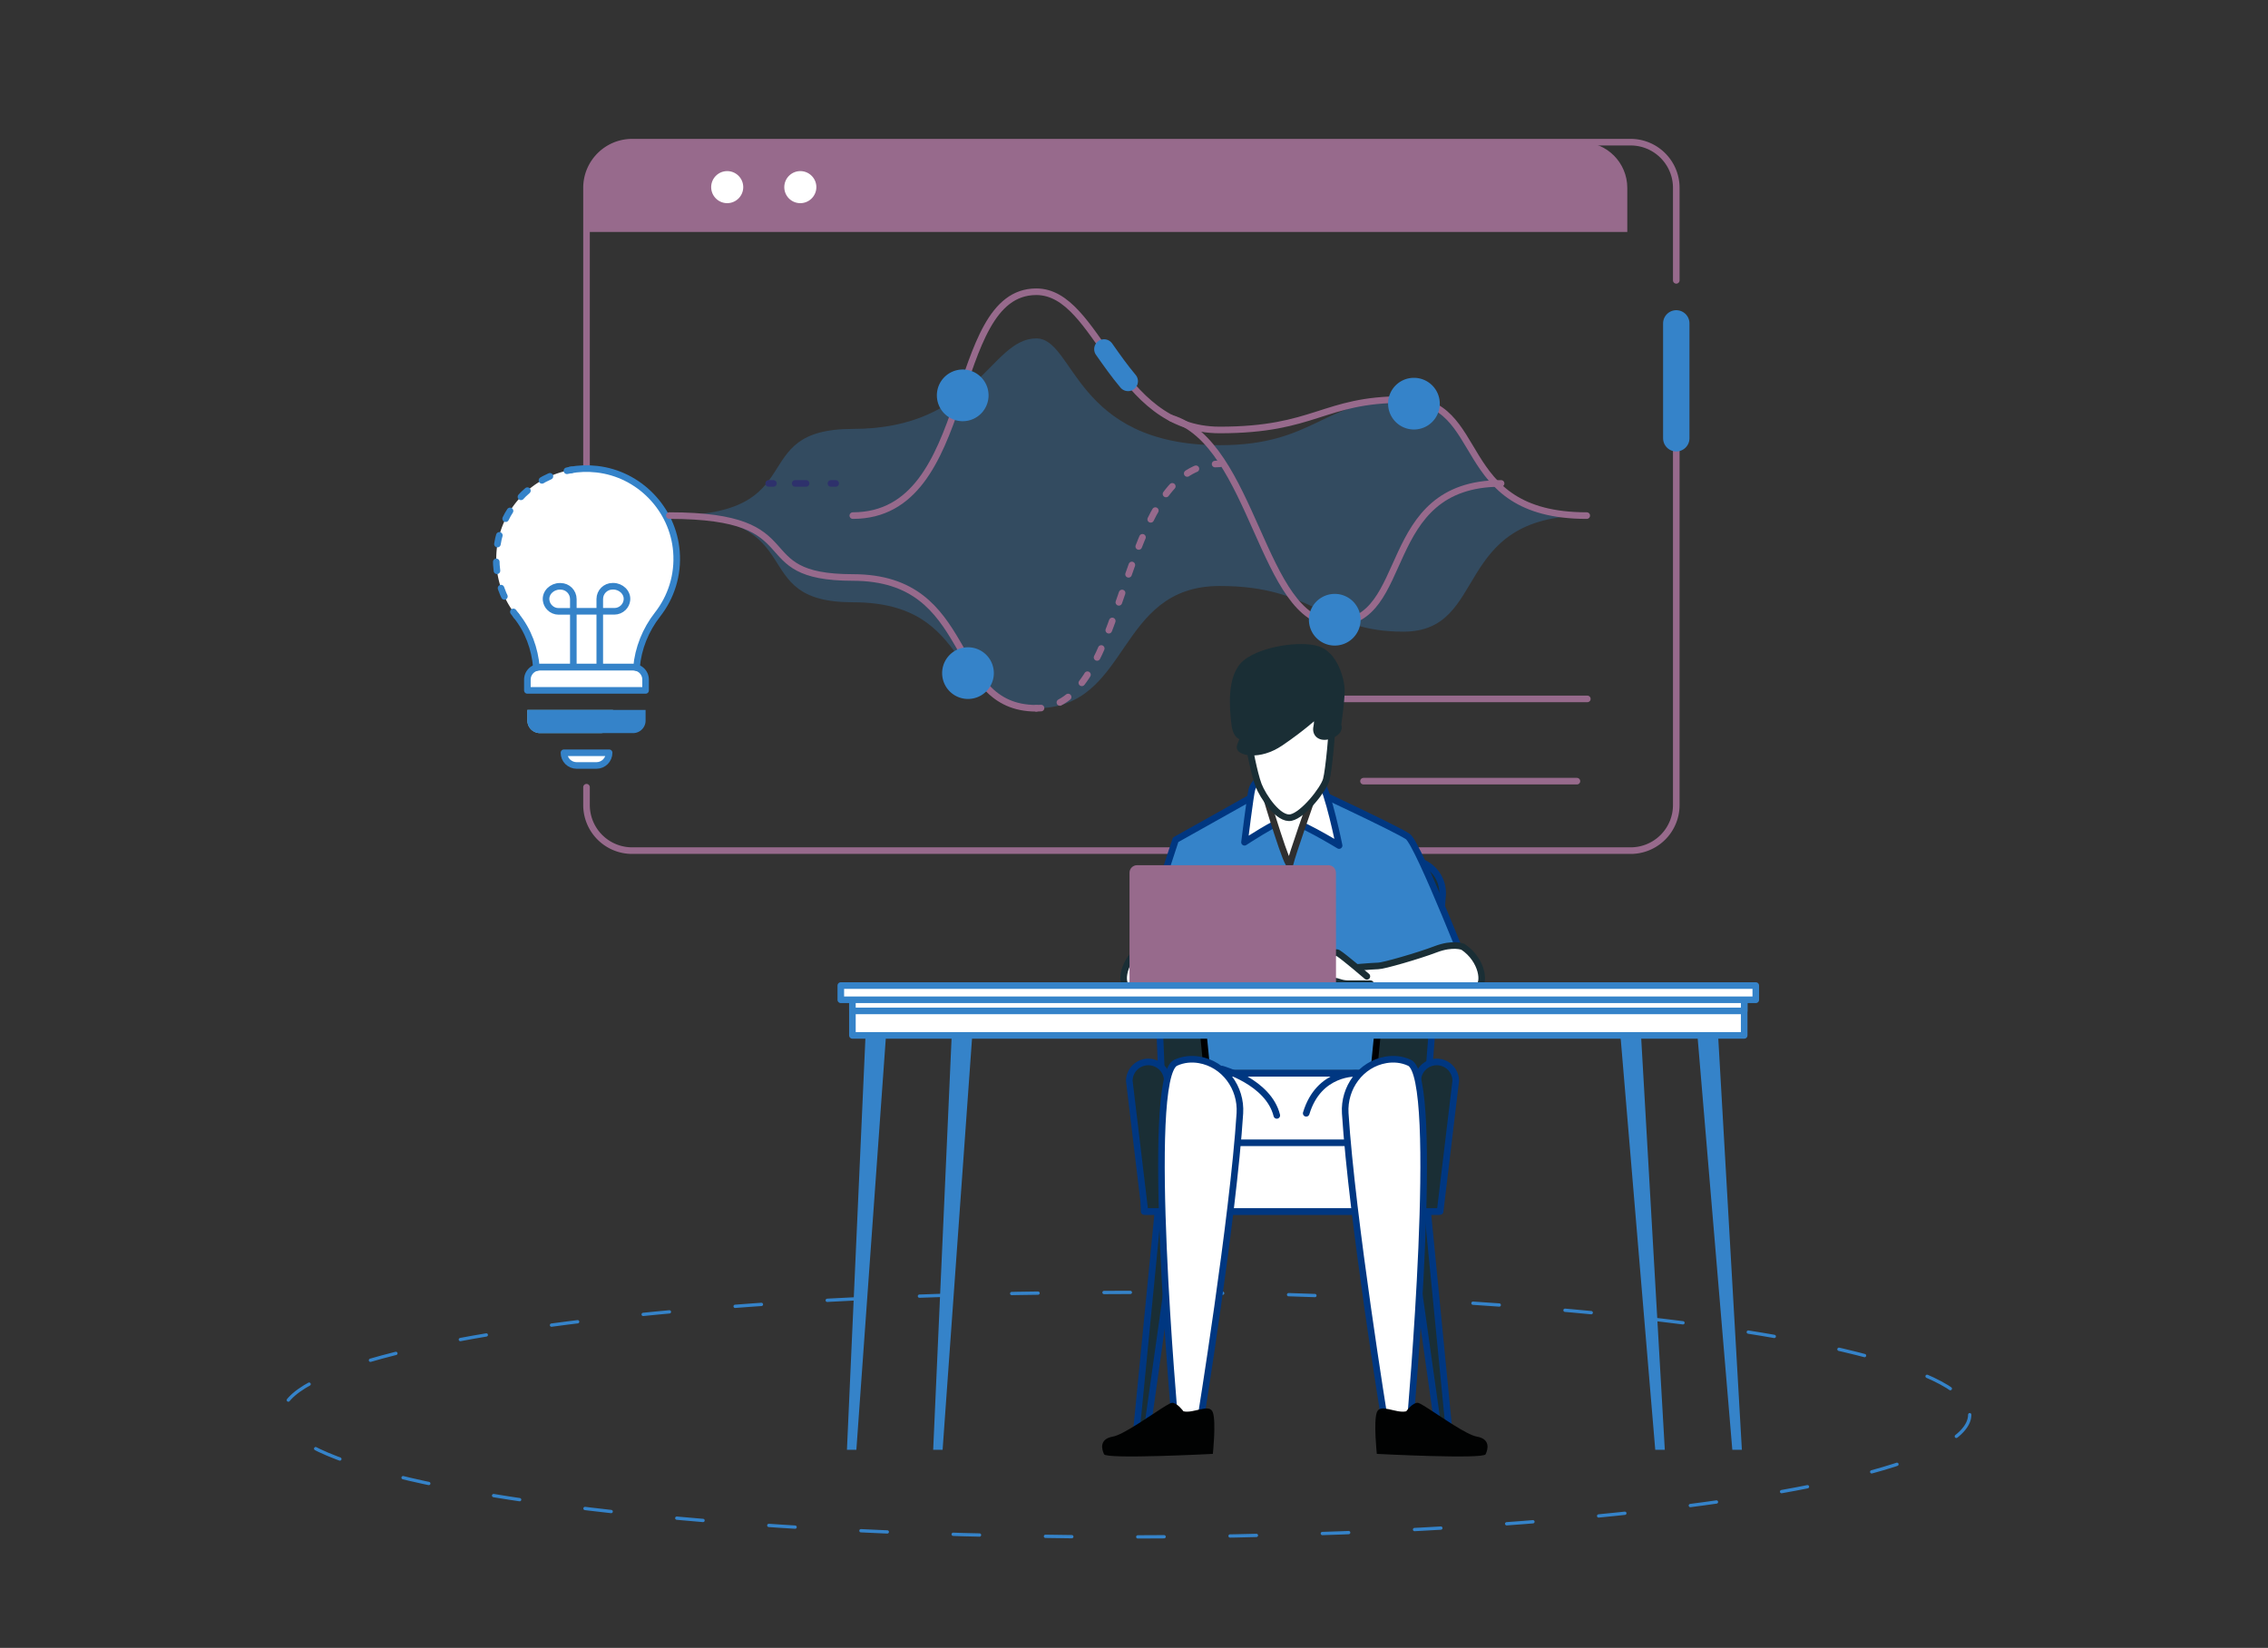 <svg version="1.1" id="圖層_1" xmlns="http://www.w3.org/2000/svg" x="0" y="0" viewBox="0 0 344 250" style="enable-background:new 0 0 344 250" xml:space="preserve"><rect x="0" y="0" width="344" height="250" fill="#333333" stroke="none"/><style>.st1{fill:#976a8c}.st2{fill:none;stroke:#976a8c;stroke-linecap:round;stroke-linejoin:round;stroke-miterlimit:10}.st3{fill:#fff}.st5{fill:#3583c9}.st6{fill:#fff;stroke:#3583c9;stroke-linecap:round;stroke-linejoin:round}.st6,.st7{stroke-miterlimit:10}.st12,.st14,.st17,.st18,.st22,.st24,.st7,.st8{fill:none;stroke:#3583c9;stroke-linecap:round;stroke-linejoin:round}.st12,.st14,.st17,.st18,.st22,.st24{stroke:#976a8c}.st14,.st17,.st18,.st22,.st24{stroke:#2e316c}.st17,.st18,.st22,.st24{fill:#1a2e35;stroke:#003781;stroke-miterlimit:10}.st18,.st22,.st24{fill:#fff}.st22,.st24{stroke:#1a2e35}.st24{fill:none;stroke:#003781}.st25{fill:#010202}</style><ellipse cx="170.79" cy="214.62" rx="127.97" ry="18.55" style="fill:none;stroke:#3583c9;stroke-width:.5;stroke-linecap:round;stroke-linejoin:round;stroke-miterlimit:10;stroke-dasharray:4,10"/><path class="st1" d="M88.96 28.5v6.69h157.86V28.5c0-3.81-3.09-6.93-6.93-6.93h-144c-3.83 0-6.93 3.12-6.93 6.93z"/><path class="st2" d="M88.96 119.43v2.69a6.92 6.92 0 0 0 6.93 6.93h108.79M254.25 42.53V28.5c0-3.81-3.09-6.93-6.93-6.93H95.89c-3.83 0-6.93 3.11-6.93 6.93V73.7M209.95 129.05h37.37a6.92 6.92 0 0 0 6.93-6.93V50.46"/><path class="st3" d="M90.52 71.18c6.44.71 11.58 6.03 12.09 12.49.29 3.61-.83 6.95-2.86 9.55a15.15 15.15 0 0 0-3.2 8.06 1.89 1.89 0 0 0-.53-.08H81.9c-.18 0-.37.03-.53.08-.23-2.87-1.25-5.64-3.06-7.88-1.9-2.35-3.04-5.34-3.04-8.6-.01-8.09 6.98-14.54 15.25-13.62z"/><path d="M79.99 107.7h12.99v1.62a1.9 1.9 0 0 1-1.9 1.9H81.9a1.91 1.91 0 0 1-1.91-1.91v-1.61z" style="fill:#6ec5ef"/><path class="st5" d="M79.99 107.7h17.93v1.62a1.9 1.9 0 0 1-1.9 1.9H81.9a1.91 1.91 0 0 1-1.91-1.91v-1.61z"/><path class="st6" d="M92.39 114.2c0 1.07-.87 1.93-1.93 1.93h-2.99c-1.07 0-1.93-.86-1.93-1.93h6.85z"/><path class="st7" d="M88.96 92.74h4.23c.52 0 1-.21 1.35-.56.3-.3.5-.69.55-1.14.12-1.15-.91-2.1-2.07-2.1h-.11c-1.07 0-1.94.87-1.94 1.94v10.31M88.96 92.74H87c-.02 0-.04-.02-.04-.04v-1.81c0-1.07-.87-1.94-1.94-1.94h-.12c-1.16 0-2.19.95-2.07 2.1.05.44.24.84.55 1.14.34.35.82.56 1.34.56h2.2c.02 0 .04.02.04.04v8.42"/><path class="st6" d="M79.99 103.12v1.62h17.93v-1.62c0-.87-.57-1.6-1.37-1.83a1.89 1.89 0 0 0-.53-.08H81.9c-.18 0-.37.03-.53.08-.8.22-1.38.96-1.38 1.83z"/><path class="st7" d="M78.3 93.4c1.82 2.25 2.83 5.02 3.06 7.88.17-.05.35-.08.53-.08h14.12c.18 0 .37.03.53.08.25-2.93 1.38-5.73 3.2-8.06 2.03-2.6 3.15-5.94 2.86-9.55-.51-6.46-5.65-11.78-12.09-12.49-1.4-.16-2.77-.1-4.07.14"/><path class="st8" d="M86.69 71.28c-.24.04-.47.09-.7.14"/><path d="M83.41 72.26c-4.8 2.13-8.15 6.94-8.15 12.53 0 2.52.68 4.88 1.87 6.91" style="fill:none;stroke:#3583c9;stroke-linecap:round;stroke-linejoin:round;stroke-dasharray:1.355,2.71"/><path class="st8" d="M77.87 92.83c.14.19.29.38.44.57"/><path class="st3" d="M110.3 30.82c1.34 0 2.43-1.09 2.43-2.43s-1.09-2.43-2.43-2.43-2.43 1.09-2.43 2.43 1.09 2.43 2.43 2.43zM121.39 30.82c1.34 0 2.43-1.09 2.43-2.43s-1.09-2.43-2.43-2.43-2.43 1.09-2.43 2.43a2.42 2.42 0 0 0 2.43 2.43z"/><path style="fill:none;stroke:#3583c9;stroke-width:4;stroke-linecap:round;stroke-linejoin:round;stroke-miterlimit:10" d="M254.25 49.06v17.43"/><path class="st5" d="M101.52 78.22c22.05 0 11.22-13.15 27.83-13.15 18.78 0 20.81-13.73 27.83-13.73 5.86 0 5.69 16.2 27.83 16.2 14.49 0 15.66-6.93 27.83-6.93 13.14 0 7.13 17.61 27.83 17.61-20.7 0-14.69 17.61-27.83 17.61-12.18 0-13.34-6.93-27.83-6.93-15.87 0-13.43 18.55-27.83 18.55-13.65 0-9.05-16.08-27.83-16.08-16.61 0-5.78-13.15-27.83-13.15" style="opacity:.3"/><path class="st2" d="M177.62 63.43c12.57 3.78 13.79 31.1 24.83 31.1 11.91 0 6.47-21.19 25.23-21.19M101.52 78.22c22.05 0 11.22 9.39 27.83 9.39 18.78 0 14.19 19.84 27.83 19.84"/><path class="st2" d="M129.35 78.22c18.78 0 14.19-33.96 27.83-33.96 9.52 0 11.96 20.97 27.83 20.97 14.49 0 15.66-4.62 27.83-4.62 13.14 0 7.13 17.61 27.83 17.61"/><path class="st5" d="M149.94 59.98a3.92 3.92 0 1 1-3.92-3.92c2.16 0 3.92 1.76 3.92 3.92zM206.37 94.02a3.92 3.92 0 1 1-7.84 0 3.92 3.92 0 0 1 7.84 0zM218.38 61.24a3.92 3.92 0 1 1-7.84 0c0-2.17 1.75-3.92 3.92-3.92a3.92 3.92 0 0 1 3.92 3.92z"/><path class="st12" d="M157.19 107.45c.24 0 .48-.01.71-.03"/><path d="M160.76 106.57c9.97-5.32 9.89-32.98 22.07-35.94" style="fill:none;stroke:#976a8c;stroke-linecap:round;stroke-linejoin:round;stroke-dasharray:1.5,2.999"/><path class="st12" d="M184.3 70.4c.23-.02.47-.03.71-.03"/><path class="st5" d="M150.74 102.12a3.92 3.92 0 1 1-7.84 0 3.92 3.92 0 0 1 7.84 0z"/><path class="st14" d="M116.59 73.34h.72"/><path d="M120.61 73.34h3.77" style="fill:none;stroke:#2e316c;stroke-linecap:round;stroke-linejoin:round;stroke-dasharray:1.65,3.3"/><path class="st14" d="M126.03 73.34h.72"/><path class="st2" d="M196.75 106.03h44.01M206.81 118.51h32.37"/><path d="M167.46 52.97c1.14 1.62 2.32 3.3 3.64 4.87" style="fill:none;stroke:#3583c9;stroke-width:3;stroke-linecap:round;stroke-linejoin:round;stroke-miterlimit:10"/><path class="st17" d="m220.07 219.95-4.02-41.13-3.15.69 5.69 40.44zM173.57 219.95l5.69-40.44-3.14-.69-4.03 41.13z"/><path class="st17" d="m177.05 183.79-2.02-48.09a5.043 5.043 0 0 1 5.04-5.25h33.7c2.94 0 5.25 2.5 5.03 5.43l-3.73 47.91h-38.02z"/><path class="st18" d="M173.53 173.25h44.72v10.54h-44.72z"/><path class="st17" d="M177.05 183.79h-3.39l-2.37-19.8a2.88 2.88 0 0 1 2.88-2.88h0a2.88 2.88 0 0 1 2.88 2.88v19.8h0zM215.05 183.79h3.38l2.37-19.8a2.88 2.88 0 0 0-2.88-2.88h0a2.88 2.88 0 0 0-2.88 2.88v19.8h.01z"/><path style="fill:#3583c9;stroke:#000;stroke-miterlimit:10" d="m181.51 146.54 1.6 16.29h25.23l1.6-16.29z"/><path d="m191.77 119.86-13.46 7.55-7.3 22.27h52.59s-8.43-21.64-10.07-22.77c-1.64-1.13-14.6-7.17-14.6-7.17l-7.16.12z" style="fill:#3583c9;stroke:#003781;stroke-linecap:round;stroke-linejoin:round;stroke-miterlimit:10"/><path class="st18" d="M191.27 117.97s-1.13.88-1.38 1.76-1.13 8.05-1.13 8.05 4.78-3.15 6.17-3.4c1.38-.25 8.18 3.9 8.18 3.9s-1.64-8.18-2.89-9.94c-1.27-1.76-6.81-2.38-8.95-.37z"/><path d="M192.03 120.86s3.4 11.45 3.65 10.19 3.27-9.81 3.27-9.81-5.67.5-6.92-.38z" style="fill:#fff;stroke:#2f2f2f;stroke-linecap:round;stroke-linejoin:round;stroke-miterlimit:10"/><path class="st22" d="M189.41 112.94s.8 4.41 1.47 6.15 3.07 5.34 4.94 4.94 4.94-4.28 5.34-5.75.94-7.62.94-8.95c0-1.34-1.34-3.34-5.48-2.14-4.14 1.2-7.07 3.07-7.21 5.75z"/><path d="M199.57 108.53s-2 1.87-5.34 4.14-6.28 1.34-6.15.67.67-1.6.67-1.6-1.2.4-1.47-1.87-.8-7.35 1.74-9.35 8.28-2.81 10.82-2c2.54.8 3.61 4.54 3.61 6.28s-.53 5.21-.53 5.21.53.8-.94 1.47-2.54 0-2.27-1.2c.26-1.22-.14-1.75-.14-1.75z" style="fill:#1a2e35;stroke:#1a2e35;stroke-linecap:round;stroke-linejoin:round;stroke-miterlimit:10"/><path class="st22" d="M173.28 143.64s1.51-.63 4.15.38c2.64 1.01 7.93 2.52 8.68 2.52s5.03.38 5.03.38l.13 2.77s-19.12.38-20.26 0c-1.13-.39-.75-4.04 2.27-6.05z"/><path class="st22" d="M186.71 148.12s3.36-2.89 4.38-3.54c1.03-.65 3.92 3.92 4.01 4.29s-.75.56-.75.56-2.24-.47-2.7-.56c-.47-.09-.93.37-2.14.37h-3.36M221.89 143.64s-1.51-.63-4.15.38c-2.64 1.01-7.93 2.52-8.68 2.52s-5.03.38-5.03.38l-.13 2.77s19.12.38 20.26 0c1.12-.39.75-4.04-2.27-6.05z"/><path class="st22" d="M207.32 148.12s-3.36-2.89-4.38-3.54c-1.03-.65-3.92 3.92-4.01 4.29s.75.56.75.56 2.24-.47 2.7-.56c.47-.09.93.37 2.14.37h3.36"/><path class="st18" d="M183.11 162.83h24.28v10.54h-24.28z"/><path class="st24" d="M185.35 162.19s7.03 1.92 8.31 7.03M205.79 162.83s-5.75-.32-7.67 6.07"/><path class="st18" d="M188.06 168.89c.24-3.86-2.36-7.45-6.17-8.1-1.15-.19-2.37-.11-3.57.44-4.79 2.24-.11 54.51-.11 54.51h3.83s5.01-30.91 6.02-46.85zM204.04 168.89c-.24-3.86 2.36-7.45 6.17-8.1 1.15-.19 2.37-.11 3.57.44 4.79 2.24.11 54.51.11 54.51h-3.83s-5.01-30.91-6.02-46.85z"/><path class="st1" d="M202.64 149.85h-31.32V132.4c0-.63.51-1.14 1.14-1.14h29.03c.63 0 1.14.51 1.14 1.14l.01 17.45z"/><path class="st5" d="m252.51 219.95-3.72-64.88h-3.18l5.45 64.88zM264.2 219.95l-3.72-64.88h-3.19l5.46 64.88zM142.97 219.95l4.64-64.88h-3.17l-2.9 64.88zM129.89 219.95l4.64-64.88h-3.16l-2.91 64.88z"/><path class="st6" d="M129.29 151.41h135.26v5.67H129.29z"/><path class="st6" d="M129.29 151.41h135.26v1.95H129.29z"/><path class="st6" d="M127.53 149.52h138.78v2.16H127.53z"/><path class="st25" d="M225.33 220.63c-.37.78-16.5-.06-16.5-.06s-.51-4.79-.01-6.27c.51-1.48 2.86.18 4.47-.19 0 0 .97-1.34 1.75-1.29.29.02 1.3.67 2.57 1.51.21.14.42.28.64.42.15.1.3.2.46.3.25.17.51.33.77.5.1.06.19.12.29.19.24.15.47.3.71.45 1.41.88 2.75 1.63 3.53 1.76 2.07.37 1.69 1.9 1.32 2.68zM167.46 220.63c.37.78 16.5-.06 16.5-.06s.51-4.79.01-6.27c-.51-1.48-2.86.18-4.47-.19 0 0-.97-1.34-1.75-1.29-.29.02-1.3.67-2.57 1.51-.21.14-.42.28-.64.42-.15.1-.3.2-.46.3-.25.17-.51.33-.77.5-.1.06-.19.12-.29.19-.24.15-.47.3-.71.45-1.41.88-2.75 1.63-3.53 1.76-2.07.37-1.69 1.9-1.32 2.68z"/></svg>
